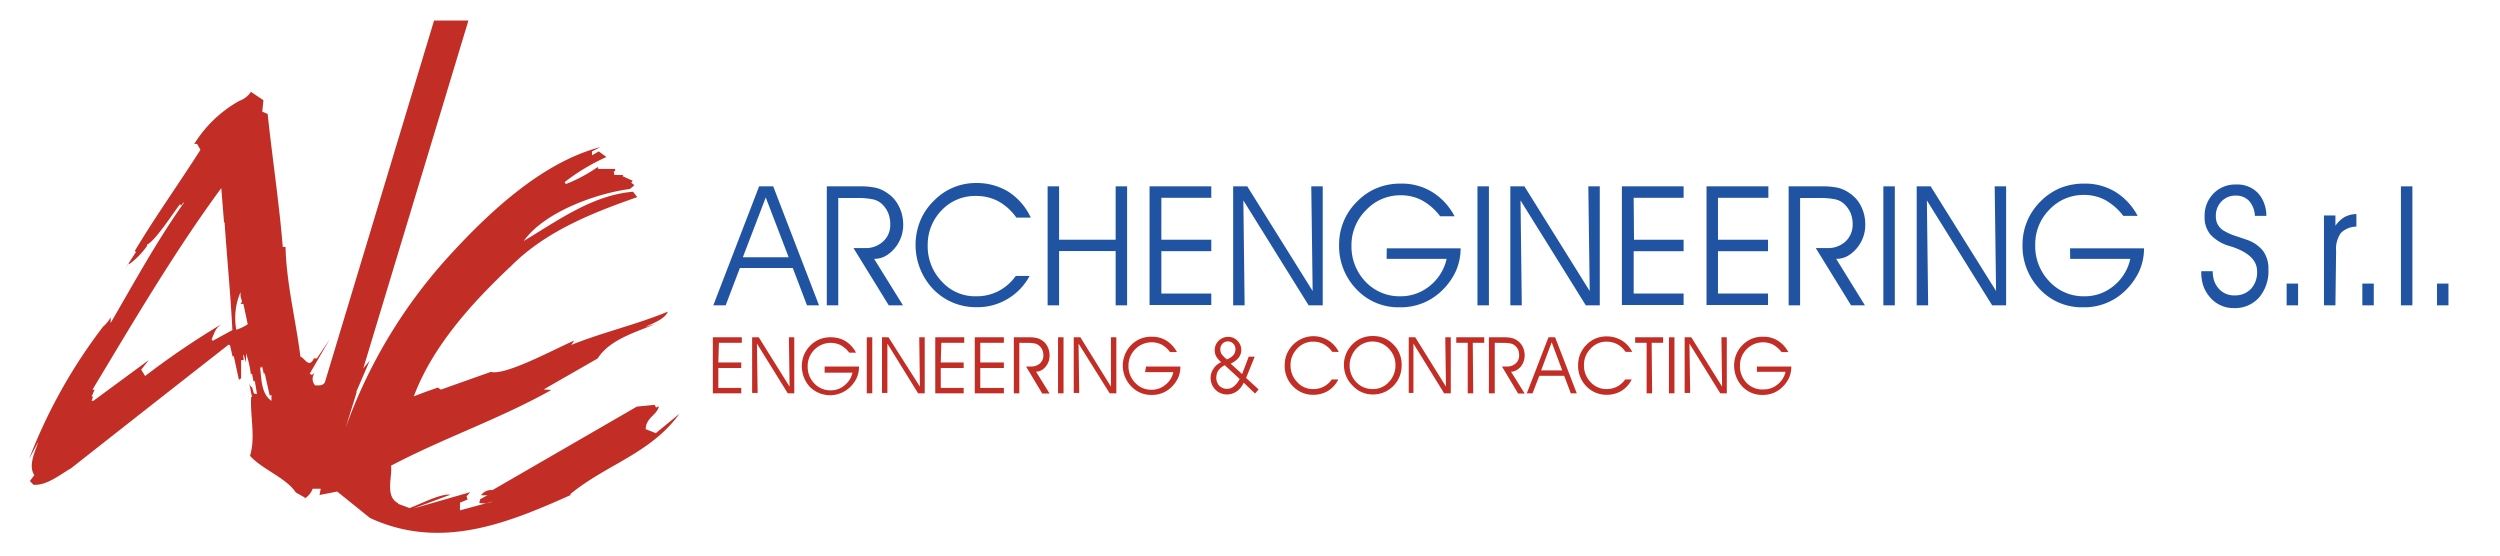 <svg id="Livello_1" data-name="Livello 1" xmlns="http://www.w3.org/2000/svg" viewBox="0 0 218.28 48.56"><defs><style>.cls-1,.cls-3{fill:#c22d26;}.cls-1{fill-rule:evenodd;}.cls-2{fill:#2054a2;}</style></defs><title>Tavola disegno 1</title><path class="cls-1" d="M19.56,19.42l-.24-3c-4.14,5.64-7.64,11.62-11.25,17.61l.19,0L8,34.62l.12,0L8,35l.15,0L13,31.43l-.67.84.34.56a70.16,70.16,0,0,1,6.81-4.61c-.71.42-.71.77-1,1.39l.09.15,1.72-.94c-.16-3.16-.47-6.25-.68-9.4M21,25.86,21,25.51a5.71,5.71,0,0,0-.37,3.28,3.81,3.81,0,0,0,1-.48l-.38-1.78H21l.13-.2Zm7,16.81h-.7a1.66,1.66,0,0,1-.69.85l0-.08L25.83,43c-.88-1.31-2.92-2-4-3.2.5-1.66,0-3.42.1-5.15H22l-.23-1.13.15.27H22l.17.57.27.05-.19-1.15-.11.05L22,32.61l-.1.08a8.32,8.32,0,0,0-.42-1.84l0,.8-.2-.67-.05.05.05.41-.23,0v1.59l-.19.13-.45-2.07-.1.05-.23-1-.12-.05Q13.06,35.49,6.2,40.89c-1,.57-2.09,1.5-3.27,1.44L2.61,42,3,41.48c-.57-.81.09-2.11.35-2.91l-.81,1.5A46.15,46.15,0,0,1,9,28.52a2.74,2.74,0,0,0,.66-.82v.5c2.09-3.59,4-7.1,6.38-10.47l0-.07-.23.28-.1-.1c-.49.61-2.2,3.27-2.88,3.52l0,.13a7.26,7.26,0,0,1-1.52,1.56L11.25,23l-.32.45L11.87,22l-.1-.09c1.79-3,3.85-5.87,5.73-8.83l-.29-.51-.25,0a10.83,10.83,0,0,1,3.95-3.77,2,2,0,0,0,1-.78L23,8.75l-.1,1,.47.2c.41,3.87,1,7.73,1.32,11.61l.24,0c.08,3.21.9,6.39,1.3,9.58.39.12.74,1.07,1.18.15h.26l1.11-1.66-1.74,3,.18.1.25-.15a.82.82,0,0,0,.05,1.07c.37,0,.6.05.84-.25L37.9,1.79h3L31.72,32.16l.56-.67-1.22,2.83.11-.16-1,3.21,0,0A44.57,44.57,0,0,1,39,22.58c3.51-3.87,8.24-8.39,13.43-9.74l-.74.38,0,.34.59-.34.67.49A17.66,17.66,0,0,0,49.3,15.9l.11.17a13.13,13.13,0,0,0,2.78-1.49l.05.17h1.47v.18l-.13.05.07.3h.77l-.07.1.89.4-.12.17.27.22L55,16.5c-2.92.38-7.47,2-9.27,4.54,3-1.8,6-4,9.54-4.3l.37.47c-4,1.4-8,3-11,6-3.38,3.18-6.87,7-8.51,11.4.71-.28,1.39-.53,2.11-.77l.25.18,4.37-1.55c1.28.36,5.76-2.1,7.28-2.73l-.27.38c2.79-1.12,5.72-1.78,8.44-2.91-.26.67-1.4,1.06-2,1.34l.87-.25c-1.71.73-3.94,1.34-5,3L47.47,34l.67.05c-4.49,2.52-9.42,4.2-14,6.61.15.91-.57,2.66.62,3.28l0,.14,0-.09,1,.37c.94-.34,2.68-1.27,3.57-1.17l-3.27,1.22,5-1.44-.33.37.1.27-.67.28v.67l2.88-.78a2,2,0,0,1-1.19.13l.07-.32.65-.35H42a1.1,1.1,0,0,1,1-.45L55.61,35.5l1.55-.15.12.23.25-.11c-.13.75-1.15,1-1.15,2l.88.35,2.06-1.69c-2.51,3.47-6.39,4.43-9.51,7v.1c-5.64,2.53-11.39,4.81-17.5,2l-2.87-2.31-1.54.3ZM22.79,32.16,22.7,32c.14,1.06.08,2.36,1,3v-.52l-.15.06-.45-2-.05.16-.17-.72Z"/><path class="cls-2" d="M63.36,26.66H62.28l4-10.39h1.23l4,10.39H70.46L69.22,23.4H64.6Zm5.5-4.2-2-5.22-2,5.22Z"/><path class="cls-2" d="M73.19,17.29v9.37h-1V16.27H75a6.5,6.5,0,0,1,1.49.13,2.87,2.87,0,0,1,1,.47,2.91,2.91,0,0,1,1,1.15,3.5,3.5,0,0,1,.37,1.55,3.15,3.15,0,0,1-.72,2.08,3,3,0,0,1-.82.7,2,2,0,0,1-1,.25l2.52,4.06H77.6l-3.08-5h1a2.21,2.21,0,0,0,1.59-.58,1.92,1.92,0,0,0,.62-1.48,2.64,2.64,0,0,0-.18-1,2.28,2.28,0,0,0-.56-.8,1.68,1.68,0,0,0-.75-.39,6.59,6.59,0,0,0-1.53-.12Z"/><path class="cls-2" d="M88.74,19a4.72,4.72,0,0,0-1.56-1.42,4.13,4.13,0,0,0-2-.47,4,4,0,0,0-3,1.29A4.29,4.29,0,0,0,81,21.41a4.42,4.42,0,0,0,1.23,3.17,3.92,3.92,0,0,0,3,1.29,4.17,4.17,0,0,0,1.94-.45,4.25,4.25,0,0,0,1.52-1.33h1.21a5.16,5.16,0,0,1-1.91,2,5.05,5.05,0,0,1-2.69.73,5.17,5.17,0,0,1-3.82-1.57,5.62,5.62,0,0,1-1.12-6,5.22,5.22,0,0,1,1.22-1.76,5,5,0,0,1,1.66-1.12,5.06,5.06,0,0,1,2-.39,5.28,5.28,0,0,1,2.79.75A5.38,5.38,0,0,1,90,19Z"/><path class="cls-2" d="M92.47,26.66h-1V16.27h1v4.66h4.94V16.27h1V26.66h-1V21.92H92.47Z"/><path class="cls-2" d="M101.4,20.93h4.36v1H101.4v3.7h4.36v1h-5.39V16.27h5.39v1H101.4Z"/><path class="cls-2" d="M114.61,25.41l-.12-9.14h1V26.66h-1.23l-5.7-9.16.11,9.16h-1V16.27h1.23Z"/><path class="cls-2" d="M121.08,21.68h6.45a4.89,4.89,0,0,1-.42,2,5.6,5.6,0,0,1-1.21,1.69,5.11,5.11,0,0,1-3.7,1.46,5,5,0,0,1-3.76-1.57,5.41,5.41,0,0,1-1.52-3.9,5.21,5.21,0,0,1,1.62-3.81,5.09,5.09,0,0,1,1.73-1.15,5.47,5.47,0,0,1,2.06-.37,5.07,5.07,0,0,1,2.71.73A5.45,5.45,0,0,1,127,18.88h-1.26a5,5,0,0,0-1.57-1.38,3.93,3.93,0,0,0-1.88-.45,4.07,4.07,0,0,0-3,1.28A4.27,4.27,0,0,0,118,21.41a4.44,4.44,0,0,0,1.23,3.19,4.08,4.08,0,0,0,3.05,1.27,4,4,0,0,0,2.56-.91,4.2,4.2,0,0,0,1.47-2.36h-5.24Z"/><path class="cls-2" d="M130,26.66h-1V16.27h1Z"/><path class="cls-2" d="M138.8,25.41l-.12-9.14h1V26.66h-1.22l-5.7-9.16.11,9.16h-1V16.27h1.23Z"/><path class="cls-2" d="M142.67,20.93H147v1h-4.36v3.7H147v1h-5.39V16.27H147v1h-4.36Z"/><path class="cls-2" d="M150,20.93h4.37v1H150v3.7h4.37v1H149V16.27h5.4v1H150Z"/><path class="cls-2" d="M157.17,17.29v9.37h-1V16.27H159a6.6,6.6,0,0,1,1.5.13,3,3,0,0,1,1,.47,2.91,2.91,0,0,1,1,1.15,3.49,3.49,0,0,1,.36,1.55,3.15,3.15,0,0,1-.72,2.08,3,3,0,0,1-.82.7,2,2,0,0,1-1,.25l2.51,4.06h-1.21l-3.08-5h1a2.23,2.23,0,0,0,1.6-.58,2,2,0,0,0,.62-1.48,2.64,2.64,0,0,0-.18-1,2.45,2.45,0,0,0-.57-.8,1.65,1.65,0,0,0-.74-.39,6.65,6.65,0,0,0-1.53-.12Z"/><path class="cls-2" d="M165.44,26.66h-1V16.27h1Z"/><path class="cls-2" d="M174.28,25.41l-.12-9.14h1V26.66h-1.22l-5.7-9.16.11,9.16h-1V16.27h1.22Z"/><path class="cls-2" d="M180.74,21.68h6.46a4.89,4.89,0,0,1-.42,2,5.78,5.78,0,0,1-1.21,1.69,5.11,5.11,0,0,1-3.7,1.46,5,5,0,0,1-3.76-1.57,5.41,5.41,0,0,1-1.52-3.9,5.33,5.33,0,0,1,.41-2.06,5.47,5.47,0,0,1,1.2-1.75,5.28,5.28,0,0,1,1.73-1.15,5.56,5.56,0,0,1,2.07-.37,5.1,5.1,0,0,1,2.71.73,5.42,5.42,0,0,1,1.93,2.09h-1.25a5.12,5.12,0,0,0-1.57-1.38,3.93,3.93,0,0,0-1.88-.45,4.07,4.07,0,0,0-3,1.28,4.27,4.27,0,0,0-1.24,3.08,4.44,4.44,0,0,0,1.23,3.19A4.07,4.07,0,0,0,182,25.87a3.93,3.93,0,0,0,2.55-.91A4.16,4.16,0,0,0,186,22.6h-5.25Z"/><path class="cls-2" d="M192.2,23.68h1a2.55,2.55,0,0,0,.13.86,2.06,2.06,0,0,0,.41.68,1.75,1.75,0,0,0,1.37.57,1.88,1.88,0,0,0,1.43-.57,2.14,2.14,0,0,0,.53-1.54c0-.93-.72-1.64-2.18-2.13l-.26-.08a3.57,3.57,0,0,1-1.64-1,2.33,2.33,0,0,1-.5-1.57,2.74,2.74,0,0,1,.77-2,2.65,2.65,0,0,1,2-.79,2.46,2.46,0,0,1,1.86.72,2.63,2.63,0,0,1,.55.88,3,3,0,0,1,.21,1.14h-1a2.09,2.09,0,0,0-.51-1.31,1.53,1.53,0,0,0-1.15-.46,1.65,1.65,0,0,0-1.26.51,1.77,1.77,0,0,0-.49,1.28,1.48,1.48,0,0,0,.15.7,1.54,1.54,0,0,0,.47.53,5,5,0,0,0,1.25.55l.82.28a3.05,3.05,0,0,1,1.45,1,2.65,2.65,0,0,1,.45,1.61,3.53,3.53,0,0,1-.82,2.44,2.81,2.81,0,0,1-2.19.92A2.67,2.67,0,0,1,193,26a3.11,3.11,0,0,1-.61-1A3.72,3.72,0,0,1,192.2,23.68Z"/><path class="cls-2" d="M200.65,26.66h-1v-1.9h1Z"/><path class="cls-2" d="M203.91,26.66h-1V18.81h1v.9a2.6,2.6,0,0,1,.8-.76,2.38,2.38,0,0,1,.49-.19,2.35,2.35,0,0,1,.54-.07v1.1a1.93,1.93,0,0,0-1.36.56,2.42,2.42,0,0,0-.41,1.57Z"/><path class="cls-2" d="M207.26,26.66h-1v-1.9h1Z"/><path class="cls-2" d="M209.63,26.66V16.27h1V26.66Z"/><path class="cls-2" d="M213.78,26.66h-1v-1.9h1Z"/><path class="cls-3" d="M62.72,31.65h2v.48h-2v1.74h2v.47H62.24V29.45h2.53v.48h-2Z"/><path class="cls-3" d="M68.94,33.76l-.06-4.31h.47v4.89h-.57L66.09,30l.06,4.31h-.48V29.45h.58Z"/><path class="cls-3" d="M72,32h3a2.36,2.36,0,0,1-.2,1,2.69,2.69,0,0,1-.57.79,2.51,2.51,0,0,1-3.51,0,2.68,2.68,0,0,1-.52-2.81,2.66,2.66,0,0,1,.56-.82,2.42,2.42,0,0,1,1.79-.71,2.43,2.43,0,0,1,1.28.34,2.61,2.61,0,0,1,.91,1h-.59a2.46,2.46,0,0,0-.74-.65,2,2,0,0,0-2.31.4,2,2,0,0,0-.58,1.44,2.06,2.06,0,0,0,.58,1.5,1.89,1.89,0,0,0,1.43.6,1.82,1.82,0,0,0,1.2-.43,1.92,1.92,0,0,0,.7-1.11H72Z"/><path class="cls-3" d="M76.16,34.34h-.48V29.45h.48Z"/><path class="cls-3" d="M80.32,33.76l-.06-4.31h.48v4.89h-.58L77.48,30l0,4.31h-.47V29.45h.57Z"/><path class="cls-3" d="M82.14,31.65h2v.48h-2v1.74h2v.47H81.66V29.45h2.53v.48h-2Z"/><path class="cls-3" d="M85.59,31.65h2.06v.48H85.59v1.74h2.06v.47H85.11V29.45h2.54v.48H85.59Z"/><path class="cls-3" d="M89,29.93v4.41h-.48V29.45h1.32a2.65,2.65,0,0,1,.7.07,1.26,1.26,0,0,1,.47.22,1.36,1.36,0,0,1,.46.54,1.66,1.66,0,0,1,.17.73,1.48,1.48,0,0,1-.34,1,1.14,1.14,0,0,1-.38.32.93.93,0,0,1-.46.12l1.18,1.91H91L89.59,32h.46a1.09,1.09,0,0,0,.76-.28.92.92,0,0,0,.29-.7,1.18,1.18,0,0,0-.09-.46,1,1,0,0,0-.27-.37A.81.81,0,0,0,90.4,30a3,3,0,0,0-.73-.06Z"/><path class="cls-3" d="M92.86,34.34h-.48V29.45h.48Z"/><path class="cls-3" d="M97,33.76,97,29.45h.47v4.89h-.58L94.17,30l.06,4.31h-.48V29.45h.58Z"/><path class="cls-3" d="M100.06,32h3a2.36,2.36,0,0,1-.2,1,2.89,2.89,0,0,1-.57.79,2.39,2.39,0,0,1-1.74.69,2.35,2.35,0,0,1-1.77-.74,2.58,2.58,0,0,1,0-3.63,2.42,2.42,0,0,1,1.79-.71,2.37,2.37,0,0,1,1.27.34,2.64,2.64,0,0,1,.92,1h-.6a2.32,2.32,0,0,0-.73-.65,2,2,0,0,0-2.31.4,2,2,0,0,0-.59,1.44,2.07,2.07,0,0,0,.59,1.5,1.89,1.89,0,0,0,1.43.6,1.82,1.82,0,0,0,1.2-.43,1.92,1.92,0,0,0,.7-1.11h-2.47Z"/><path class="cls-3" d="M108.59,33.41a1.79,1.79,0,0,1-.61.76,1.49,1.49,0,0,1-.87.27,1.39,1.39,0,0,1-1-.43,1.45,1.45,0,0,1-.41-1,1.41,1.41,0,0,1,.25-.81,1.49,1.49,0,0,1,.68-.58,1.82,1.82,0,0,1-.45-.52,1.16,1.16,0,0,1-.12-.54,1.14,1.14,0,0,1,.34-.81,1.18,1.18,0,0,1,.39-.25,1.16,1.16,0,0,1,.47-.09,1.09,1.09,0,0,1,.79.35,1.13,1.13,0,0,1,.33.8,1.09,1.09,0,0,1-.24.68,1.88,1.88,0,0,1-.69.51l1,.91.58-1.52h.52L108.8,33l1.09,1-.31.36Zm-.35-.32-1.3-1.2a1.43,1.43,0,0,0-.56.45,1.12,1.12,0,0,0-.18.62,1,1,0,0,0,.26.72.91.91,0,0,0,.68.27.9.9,0,0,0,.58-.21A2,2,0,0,0,108.24,33.09Zm-1.12-1.71a1.34,1.34,0,0,0,.56-.37.76.76,0,0,0,.19-.52.65.65,0,0,0-.19-.48.61.61,0,0,0-.45-.2.66.66,0,0,0-.49.19.69.69,0,0,0-.19.52.78.78,0,0,0,.12.41A2.33,2.33,0,0,0,107.12,31.38Z"/><path class="cls-3" d="M116.32,30.72a2.22,2.22,0,0,0-.74-.67,2,2,0,0,0-.93-.22,1.84,1.84,0,0,0-1.39.61,2,2,0,0,0-.58,1.43,2.05,2.05,0,0,0,.58,1.49,1.81,1.81,0,0,0,1.39.61,1.91,1.91,0,0,0,1.63-.84h.57a2.41,2.41,0,0,1-.9,1,2.48,2.48,0,0,1-1.26.34,2.42,2.42,0,0,1-1.8-.74,2.51,2.51,0,0,1-.72-1.83,2.48,2.48,0,0,1,.19-1,2.68,2.68,0,0,1,.57-.83,2.52,2.52,0,0,1,.79-.52,2.46,2.46,0,0,1,3.17,1.18Z"/><path class="cls-3" d="M117.34,31.87a2.53,2.53,0,0,1,.2-1,2.57,2.57,0,0,1,.57-.83,2.37,2.37,0,0,1,.78-.52,2.5,2.5,0,0,1,.94-.18,2.67,2.67,0,0,1,1,.17,2.46,2.46,0,0,1,.8.54,2.27,2.27,0,0,1,.56.82,2.45,2.45,0,0,1,.19,1,2.67,2.67,0,0,1-.16.95,2.58,2.58,0,0,1-.48.79,2.55,2.55,0,0,1-.85.62,2.45,2.45,0,0,1-1,.21,2.35,2.35,0,0,1-1.76-.74A2.54,2.54,0,0,1,117.34,31.87Zm.5,0a2.1,2.1,0,0,0,.58,1.5,1.93,1.93,0,0,0,1.44.6,1.83,1.83,0,0,0,1.4-.61,2.07,2.07,0,0,0,.58-1.5,2,2,0,0,0-.59-1.43,1.91,1.91,0,0,0-1.43-.61,1.75,1.75,0,0,0-.65.12,1.8,1.8,0,0,0-.58.34,2,2,0,0,0-.54.72A1.92,1.92,0,0,0,117.84,31.87Z"/><path class="cls-3" d="M126.25,33.76l-.06-4.31h.48v4.89h-.58L123.41,30l0,4.31H123V29.45h.57Z"/><path class="cls-3" d="M128.63,34.34h-.48V29.93h-1v-.48h2.44v.48h-1Z"/><path class="cls-3" d="M130.51,29.93v4.41H130V29.45h1.31a2.6,2.6,0,0,1,.7.07,1.3,1.3,0,0,1,.48.22,1.44,1.44,0,0,1,.46.54,1.66,1.66,0,0,1,.17.73,1.54,1.54,0,0,1-.34,1,1.28,1.28,0,0,1-.39.32.9.9,0,0,1-.46.12l1.19,1.91h-.57L131.14,32h.46a1.05,1.05,0,0,0,.75-.28.89.89,0,0,0,.29-.7,1.39,1.39,0,0,0-.08-.46,1,1,0,0,0-.27-.37.79.79,0,0,0-.35-.19,3,3,0,0,0-.72-.06Z"/><path class="cls-3" d="M133.81,34.34h-.5l1.89-4.89h.58l1.89,4.89h-.52l-.58-1.53H134.4Zm2.59-2-.92-2.46-.92,2.46Z"/><path class="cls-3" d="M141.93,30.72a2.19,2.19,0,0,0-.73-.67,2,2,0,0,0-.93-.22,1.84,1.84,0,0,0-1.39.61,2,2,0,0,0-.58,1.43,2.09,2.09,0,0,0,.57,1.49,1.85,1.85,0,0,0,1.4.61,1.94,1.94,0,0,0,.91-.21,2,2,0,0,0,.72-.63h.57a2.41,2.41,0,0,1-.9,1,2.48,2.48,0,0,1-1.26.34,2.42,2.42,0,0,1-1.8-.74,2.51,2.51,0,0,1-.72-1.83,2.48,2.48,0,0,1,.19-1,2.68,2.68,0,0,1,.57-.83,2.37,2.37,0,0,1,.78-.52,2.61,2.61,0,0,1,2.26.17,2.51,2.51,0,0,1,.92,1Z"/><path class="cls-3" d="M144.25,34.34h-.48V29.93h-1v-.48h2.44v.48h-1Z"/><path class="cls-3" d="M146.2,34.34h-.48V29.45h.48Z"/><path class="cls-3" d="M150.36,33.76l-.06-4.31h.47v4.89h-.57L147.51,30l.06,4.31h-.48V29.45h.58Z"/><path class="cls-3" d="M153.4,32h3a2.36,2.36,0,0,1-.2,1,2.69,2.69,0,0,1-.57.79,2.39,2.39,0,0,1-1.74.69,2.35,2.35,0,0,1-1.77-.74,2.68,2.68,0,0,1-.52-2.81,2.66,2.66,0,0,1,.56-.82,2.42,2.42,0,0,1,1.79-.71,2.37,2.37,0,0,1,1.27.34,2.56,2.56,0,0,1,.92,1h-.59a2.46,2.46,0,0,0-.74-.65,2,2,0,0,0-2.31.4,2,2,0,0,0-.58,1.44,2.06,2.06,0,0,0,.58,1.5A1.89,1.89,0,0,0,154,34a1.82,1.82,0,0,0,1.2-.43,1.92,1.92,0,0,0,.7-1.11H153.4Z"/></svg>